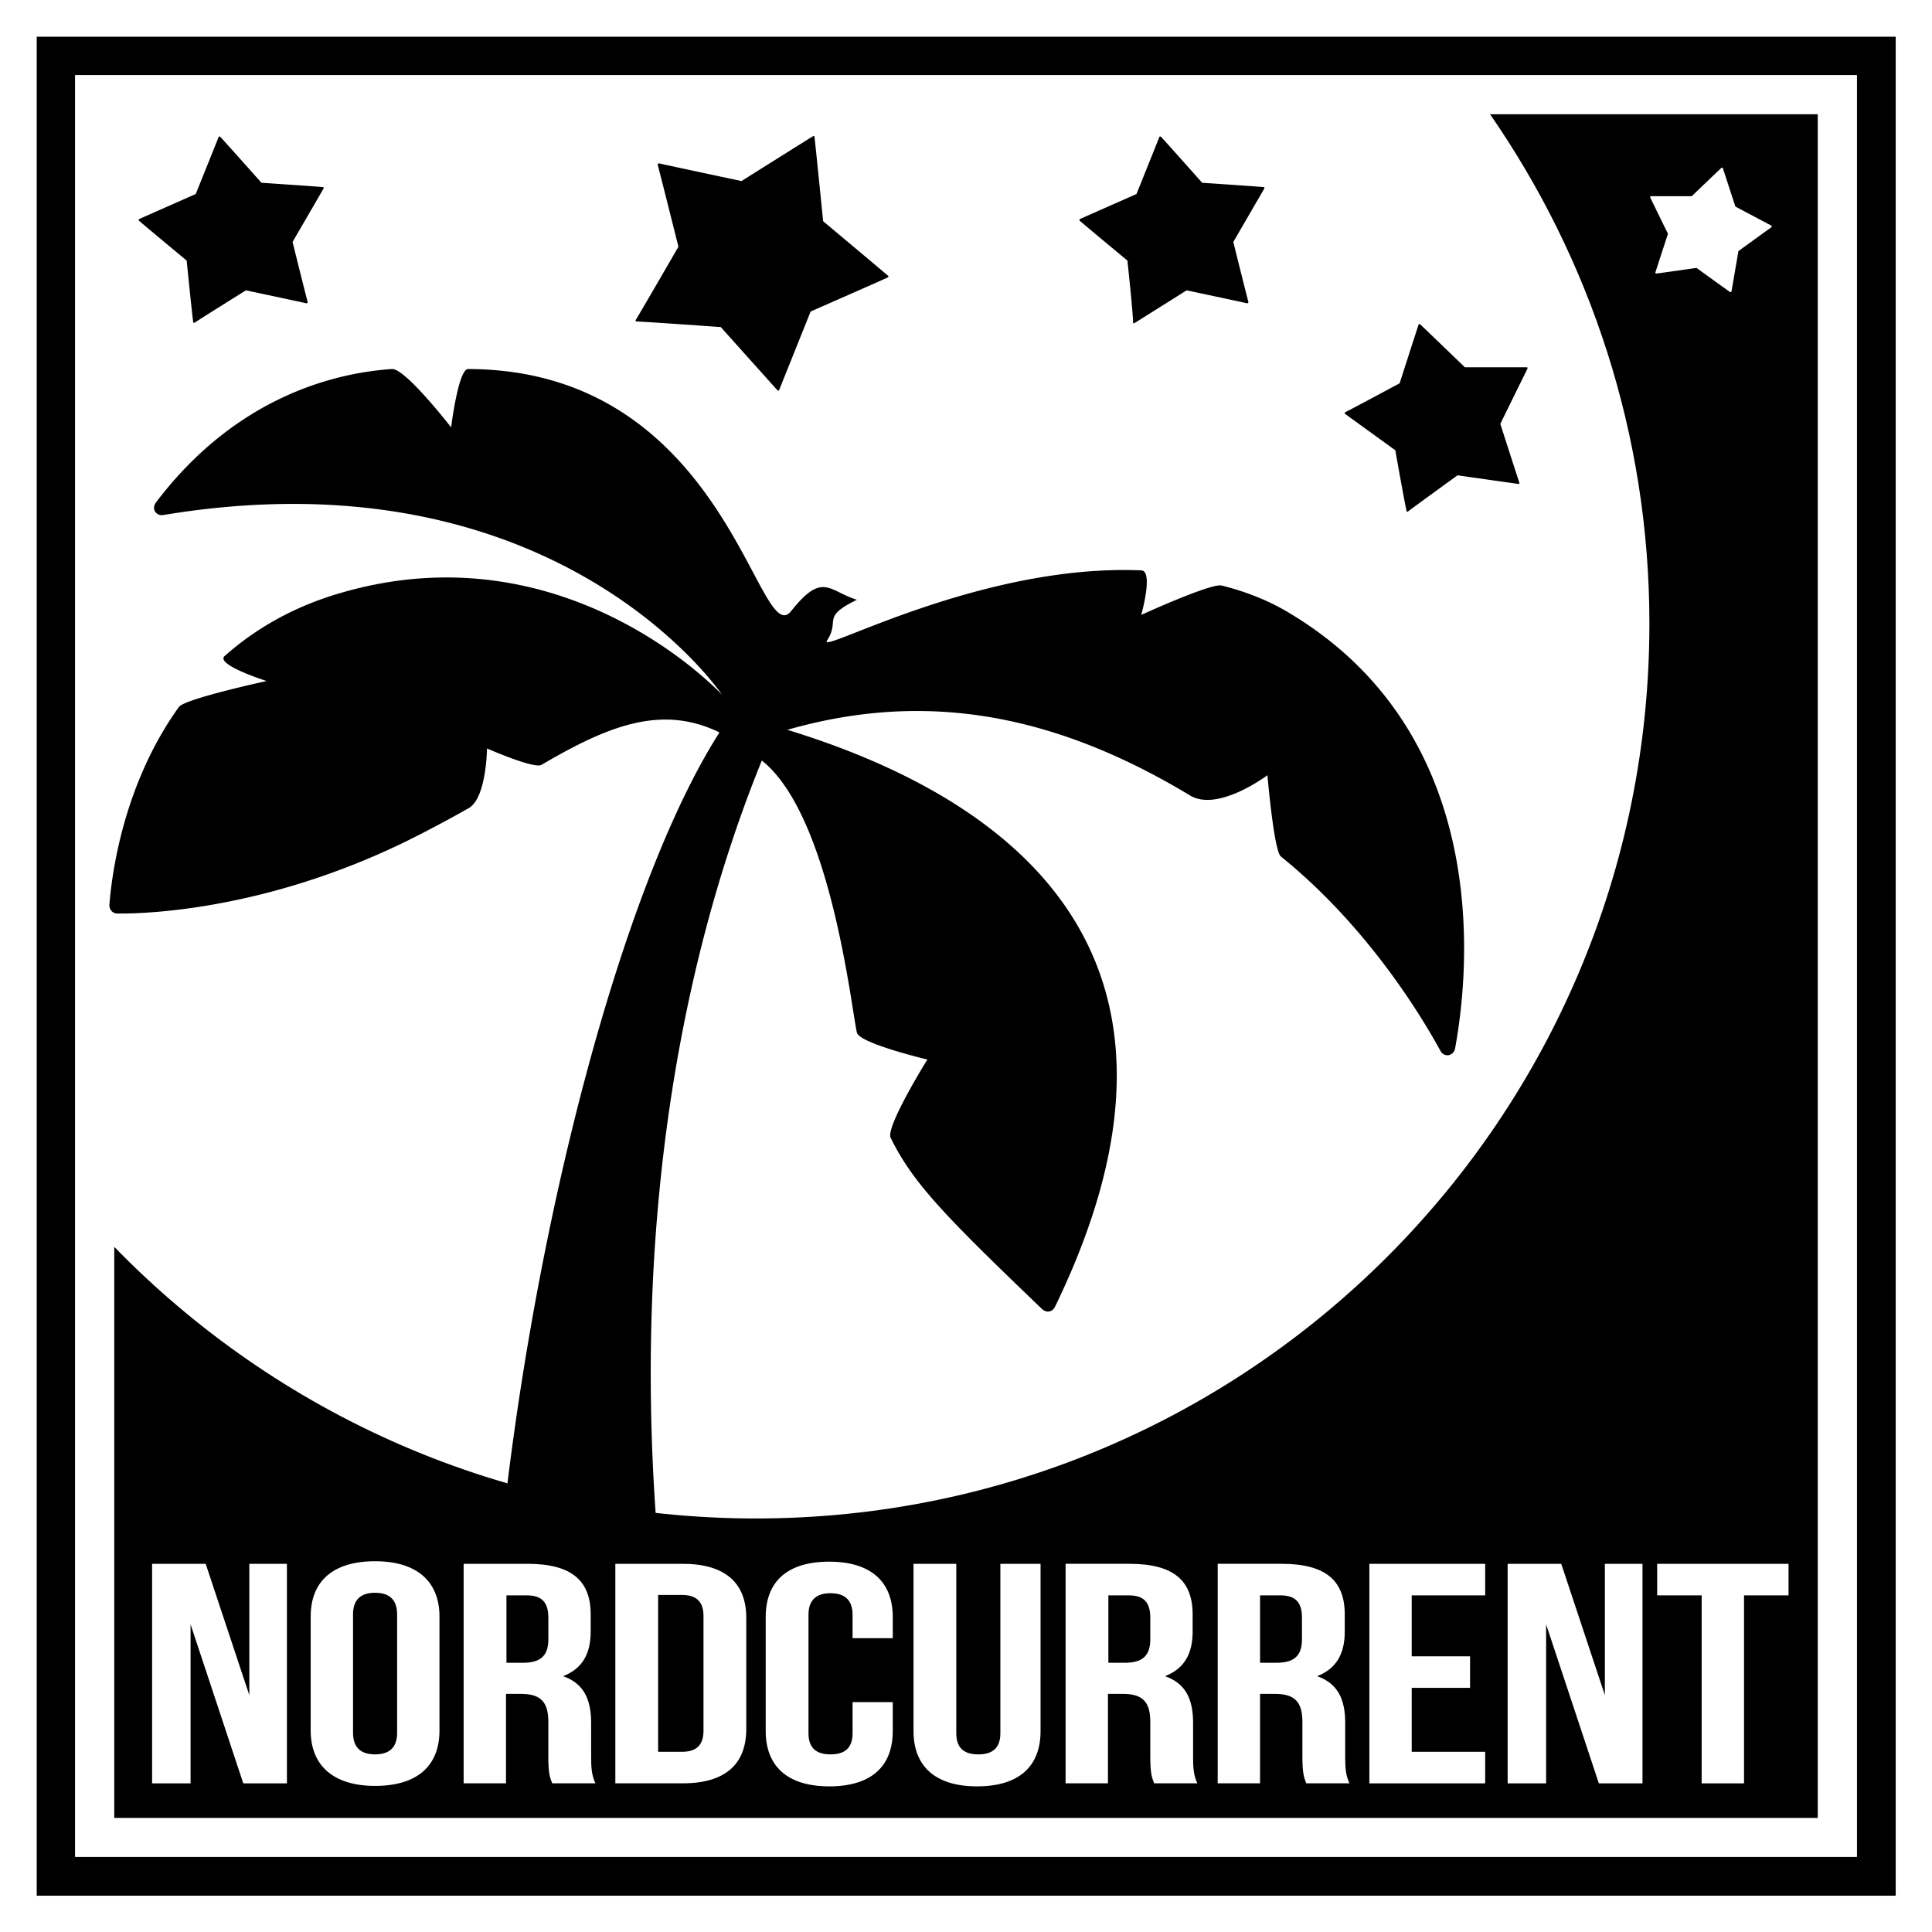 <?xml version="1.0" encoding="UTF-8"?>
<svg height="100" viewBox="-3,-.955,100,100" width="100" xmlns="http://www.w3.org/2000/svg">
 <path d="m97-.955h-100v100h100z" fill="#fff"/>
 <path d="m36.119 77.641c-13.017 0-24.804-5.413-33.214-14.068v29.59h88.191v-88.214h-16.977c5.189 7.493 8.254 16.596 8.254 26.37 0 25.587-20.712 46.322-46.254 46.322z"/>
 <path d="m-1.099.946v96.22h96.22v-96.22h-96.22zm94.207 94.206h-92.216v-92.215h92.217v92.215z"/>
 <path d="m.892 95.152v-92.215h92.217v92.216h-92.217zm2.013-2.011h88.191v-88.192h-88.191z" fill="#fff"/>
 <g fill="#fff">
  <path d="m9.592 91.351h2.259v-11.363h-1.946v6.8l-2.259-6.8h-2.773v11.363h1.991v-8.231zm6.822-11.497c-2.169 0-3.333 1.028-3.333 2.862v5.905c0 1.812 1.185 2.862 3.333 2.862 2.169 0 3.333-1.028 3.333-2.862v-5.905c0-1.81-1.164-2.862-3.333-2.862zm1.141 8.88c0 .805-.447 1.117-1.141 1.117s-1.141-.313-1.141-1.117v-6.129c0-.805.447-1.118 1.141-1.118s1.141.313 1.141 1.118zm10.042 1.23v-1.745c0-1.185-.358-2.035-1.454-2.415.984-.38 1.431-1.141 1.431-2.304v-.895c0-1.744-.984-2.617-3.265-2.617h-3.311v11.362h2.192v-4.63h.761c1.006 0 1.431.381 1.431 1.454v1.789c0 .917.089 1.097.201 1.387h2.237c-.2-.424-.223-.827-.223-1.386zm-2.214-6.062c0 .918-.492 1.208-1.319 1.208h-.85v-3.489h1.051c.783 0 1.118.357 1.118 1.163zm6.956-3.914h-3.489v11.362h3.489c2.192 0 3.288-.983 3.288-2.817v-5.749c0-1.811-1.096-2.796-3.288-2.796zm1.074 8.634c0 .806-.425 1.096-1.119 1.096h-1.23v-8.118h1.23c.693 0 1.119.29 1.119 1.096zm7.716-1.499v1.633c0 .806-.447 1.096-1.141 1.096s-1.141-.29-1.141-1.096v-6.128c0-.806.447-1.118 1.141-1.118s1.141.313 1.141 1.118v1.208h2.08v-1.096c0-1.813-1.118-2.863-3.288-2.863-2.169 0-3.288 1.029-3.288 2.863v5.904c0 1.812 1.118 2.863 3.288 2.863s3.288-1.029 3.288-2.863v-1.498h-2.08zm3.154-7.135v8.656c0 1.812 1.118 2.863 3.288 2.863s3.288-1.029 3.288-2.863v-8.656h-2.08v8.768c0 .806-.448 1.096-1.142 1.096-.693 0-1.14-.29-1.14-1.096v-8.768zm14.471 9.976v-1.745c0-1.185-.358-2.035-1.454-2.415.983-.38 1.431-1.141 1.431-2.304v-.895c0-1.744-.983-2.617-3.265-2.617h-3.311v11.362h2.192v-4.63h.76c1.007 0 1.432.381 1.432 1.454v1.789c0 .917.09 1.097.201 1.387h2.236c-.201-.424-.222-.827-.222-1.386zm-2.215-6.062c0 .918-.492 1.208-1.319 1.208h-.851v-3.489h1.052c.782 0 1.118.357 1.118 1.163zm10.088 6.062v-1.745c0-1.185-.358-2.035-1.454-2.415.983-.38 1.431-1.141 1.431-2.304v-.895c0-1.744-.983-2.617-3.265-2.617h-3.311v11.362h2.192v-4.63h.76c1.007 0 1.432.381 1.432 1.454v1.789c0 .917.09 1.097.201 1.387h2.236c-.201-.424-.222-.827-.222-1.386zm-2.237-6.062c0 .918-.491 1.208-1.319 1.208h-.85v-3.489h1.051c.783 0 1.118.357 1.118 1.163zm5.68-2.281h3.803v-1.633h-5.994v11.363h5.994v-1.633h-3.803v-3.31h3.02v-1.633h-3.02zm9.686 9.73h2.259v-11.363h-1.947v6.8l-2.258-6.8h-2.774v11.363h1.991v-8.231zm3.019-9.73h2.303v9.73h2.193v-9.73h2.303v-1.633h-6.799z"/>
 </g>
 <path d="m36.432 38.41c-4.362 10.736-6.554 24.156-5.48 39.186-3.243.223-5.032-.067-7.784-.962 1.856-15.746 6.263-32.163 11.072-39.678-3.02-1.476-5.815-.313-9.215 1.678-.38.224-2.818-.85-2.818-.85s-.022 2.55-.939 3.086a65.736 65.736 0 0 1 -3.154 1.678c-7.224 3.556-13.42 3.802-15.052 3.78a.391.391 0 0 1 -.291-.134.471.471 0 0 1 -.112-.291c.112-1.409.648-6.151 3.601-10.266.313-.425 4.54-1.342 4.54-1.342s-2.684-.85-2.169-1.297c1.566-1.387 3.534-2.55 6.017-3.266 11.72-3.422 19.727 5.278 19.727 5.278s-8.521-12.704-28.942-9.304a.414.414 0 0 1 -.403-.179c-.089-.134-.067-.313.022-.447 3.825-5.077 8.634-6.688 12.234-6.934.693-.044 3.064 3.02 3.064 3.02s.38-3.086.895-3.02c13.398.044 14.985 14.694 16.708 12.525 1.633-2.058 1.946-1.029 3.4-.582-1.879.917-.85 1.051-1.543 2.103-.537.805 7.917-3.981 16.26-3.624.649.022 0 2.304 0 2.304s3.624-1.655 4.16-1.521c1.253.313 2.46.783 3.557 1.454 10.624 6.396 9.215 18.81 8.521 22.544a.437.437 0 0 1 -.335.314.412.412 0 0 1 -.403-.202c-1.073-1.968-3.869-6.531-8.275-10.087-.358-.291-.693-4.205-.693-4.205s-2.55 1.924-4.003 1.051c-7.225-4.361-13.89-5.39-20.846-3.4 11.004 3.377 22.903 11.25 13.844 29.882-.066.111-.156.201-.29.224s-.246-.022-.358-.112c-4.987-4.786-6.687-6.508-7.85-8.879-.269-.56 1.901-4.049 1.901-4.049s-3.489-.827-3.646-1.387c-.292-1.251-1.343-11.249-4.922-14.089zm-29.77-25.878s-2.08-1.722-2.46-2.058c-.022 0-.022-.022-.022-.045s.022-.022.022-.045c.447-.201 2.93-1.297 2.93-1.297l1.186-2.953c0-.022.022-.022.045-.022.022 0 .022 0 .044.022.335.358 2.125 2.371 2.125 2.371s2.684.179 3.176.224c.022 0 .022 0 .045.022v.044l-1.61 2.773s.648 2.617.783 3.109c0 .022 0 .022-.022.045s-.022.022-.044.022c-.492-.112-3.131-.671-3.131-.671s-2.259 1.409-2.662 1.678h-.045c-.023 0-.022-.022-.022-.045-.069-.49-.338-3.174-.338-3.174zm25.453-.716s-.917-3.668-1.074-4.25c0-.022 0-.022.022-.045s.022-.022.045-.022c.582.134 4.272.917 4.272.917s3.198-2.013 3.712-2.326h.045c.023 0 .022.022.022.044.067.582.447 4.361.447 4.361s2.908 2.438 3.355 2.818c.022 0 .022.022.022.045 0 .022-.022.022-.022.044-.537.246-4.003 1.767-4.003 1.767l-1.633 4.071c0 .022-.022.022-.045.022s-.022 0-.044-.022c-.403-.447-2.93-3.266-2.93-3.266s-3.78-.269-4.361-.291c-.022 0-.022 0-.045-.022v-.045c.314-.512 2.215-3.8 2.215-3.8zm23.239.716s-2.08-1.722-2.46-2.058c-.022 0-.022-.022-.022-.045s.022-.022.022-.045c.447-.201 2.931-1.297 2.931-1.297l1.185-2.953c0-.022.022-.022.045-.022s.022 0 .045.022c.335.358 2.124 2.371 2.124 2.371s2.685.179 3.177.224c.022 0 .022 0 .044.022v.044l-1.609 2.773s.648 2.617.782 3.109c0 .022 0 .022-.022.045-.021.022-.021.022-.045.022-.492-.112-3.131-.671-3.131-.671l-2.706 1.7h-.045c-.023 0-.022-.022-.022-.045-.002-.512-.293-3.196-.293-3.196zm13.867 9.819-2.594-1.879c-.023 0-.023-.022-.023-.045 0-.022 0-.022.023-.044.447-.224 2.818-1.499 2.818-1.499s.826-2.572.983-3.042c0-.022.022-.022.045-.022s.022 0 .044.022c.358.335 2.305 2.214 2.305 2.214h3.198c.022 0 .022 0 .044.022v.044c-.223.447-1.408 2.863-1.408 2.863s.827 2.572.984 3.042v.045c0 .023-.023.022-.045.022-.492-.067-3.154-.447-3.154-.447s-2.191 1.588-2.572 1.878c-.021 0-.021.022-.045 0-.021 0-.021-.022-.021-.044-.113-.469-.582-3.13-.582-3.13z"/>
 <path d="m84.811 12.912s-1.7.246-2.08.291c-.022 0-.022 0-.045-.022 0-.022-.022-.022 0-.044.111-.358.648-1.991.648-1.991s-.76-1.543-.917-1.879v-.044c0-.022.022-.022.045-.022h2.103s1.23-1.186 1.521-1.454c.022-.022.022-.022.045-.022s.022.022.045.022c.112.358.648 1.991.648 1.991s1.521.805 1.856.984c.022 0 .022.022.022.045s0 .022-.022.045c-.313.224-1.699 1.23-1.699 1.23s-.291 1.7-.358 2.08c0 .022-.022.022-.022.045h-.045a201.576 201.576 0 0 1 -1.745-1.255z" fill="#fff"/>
</svg>
